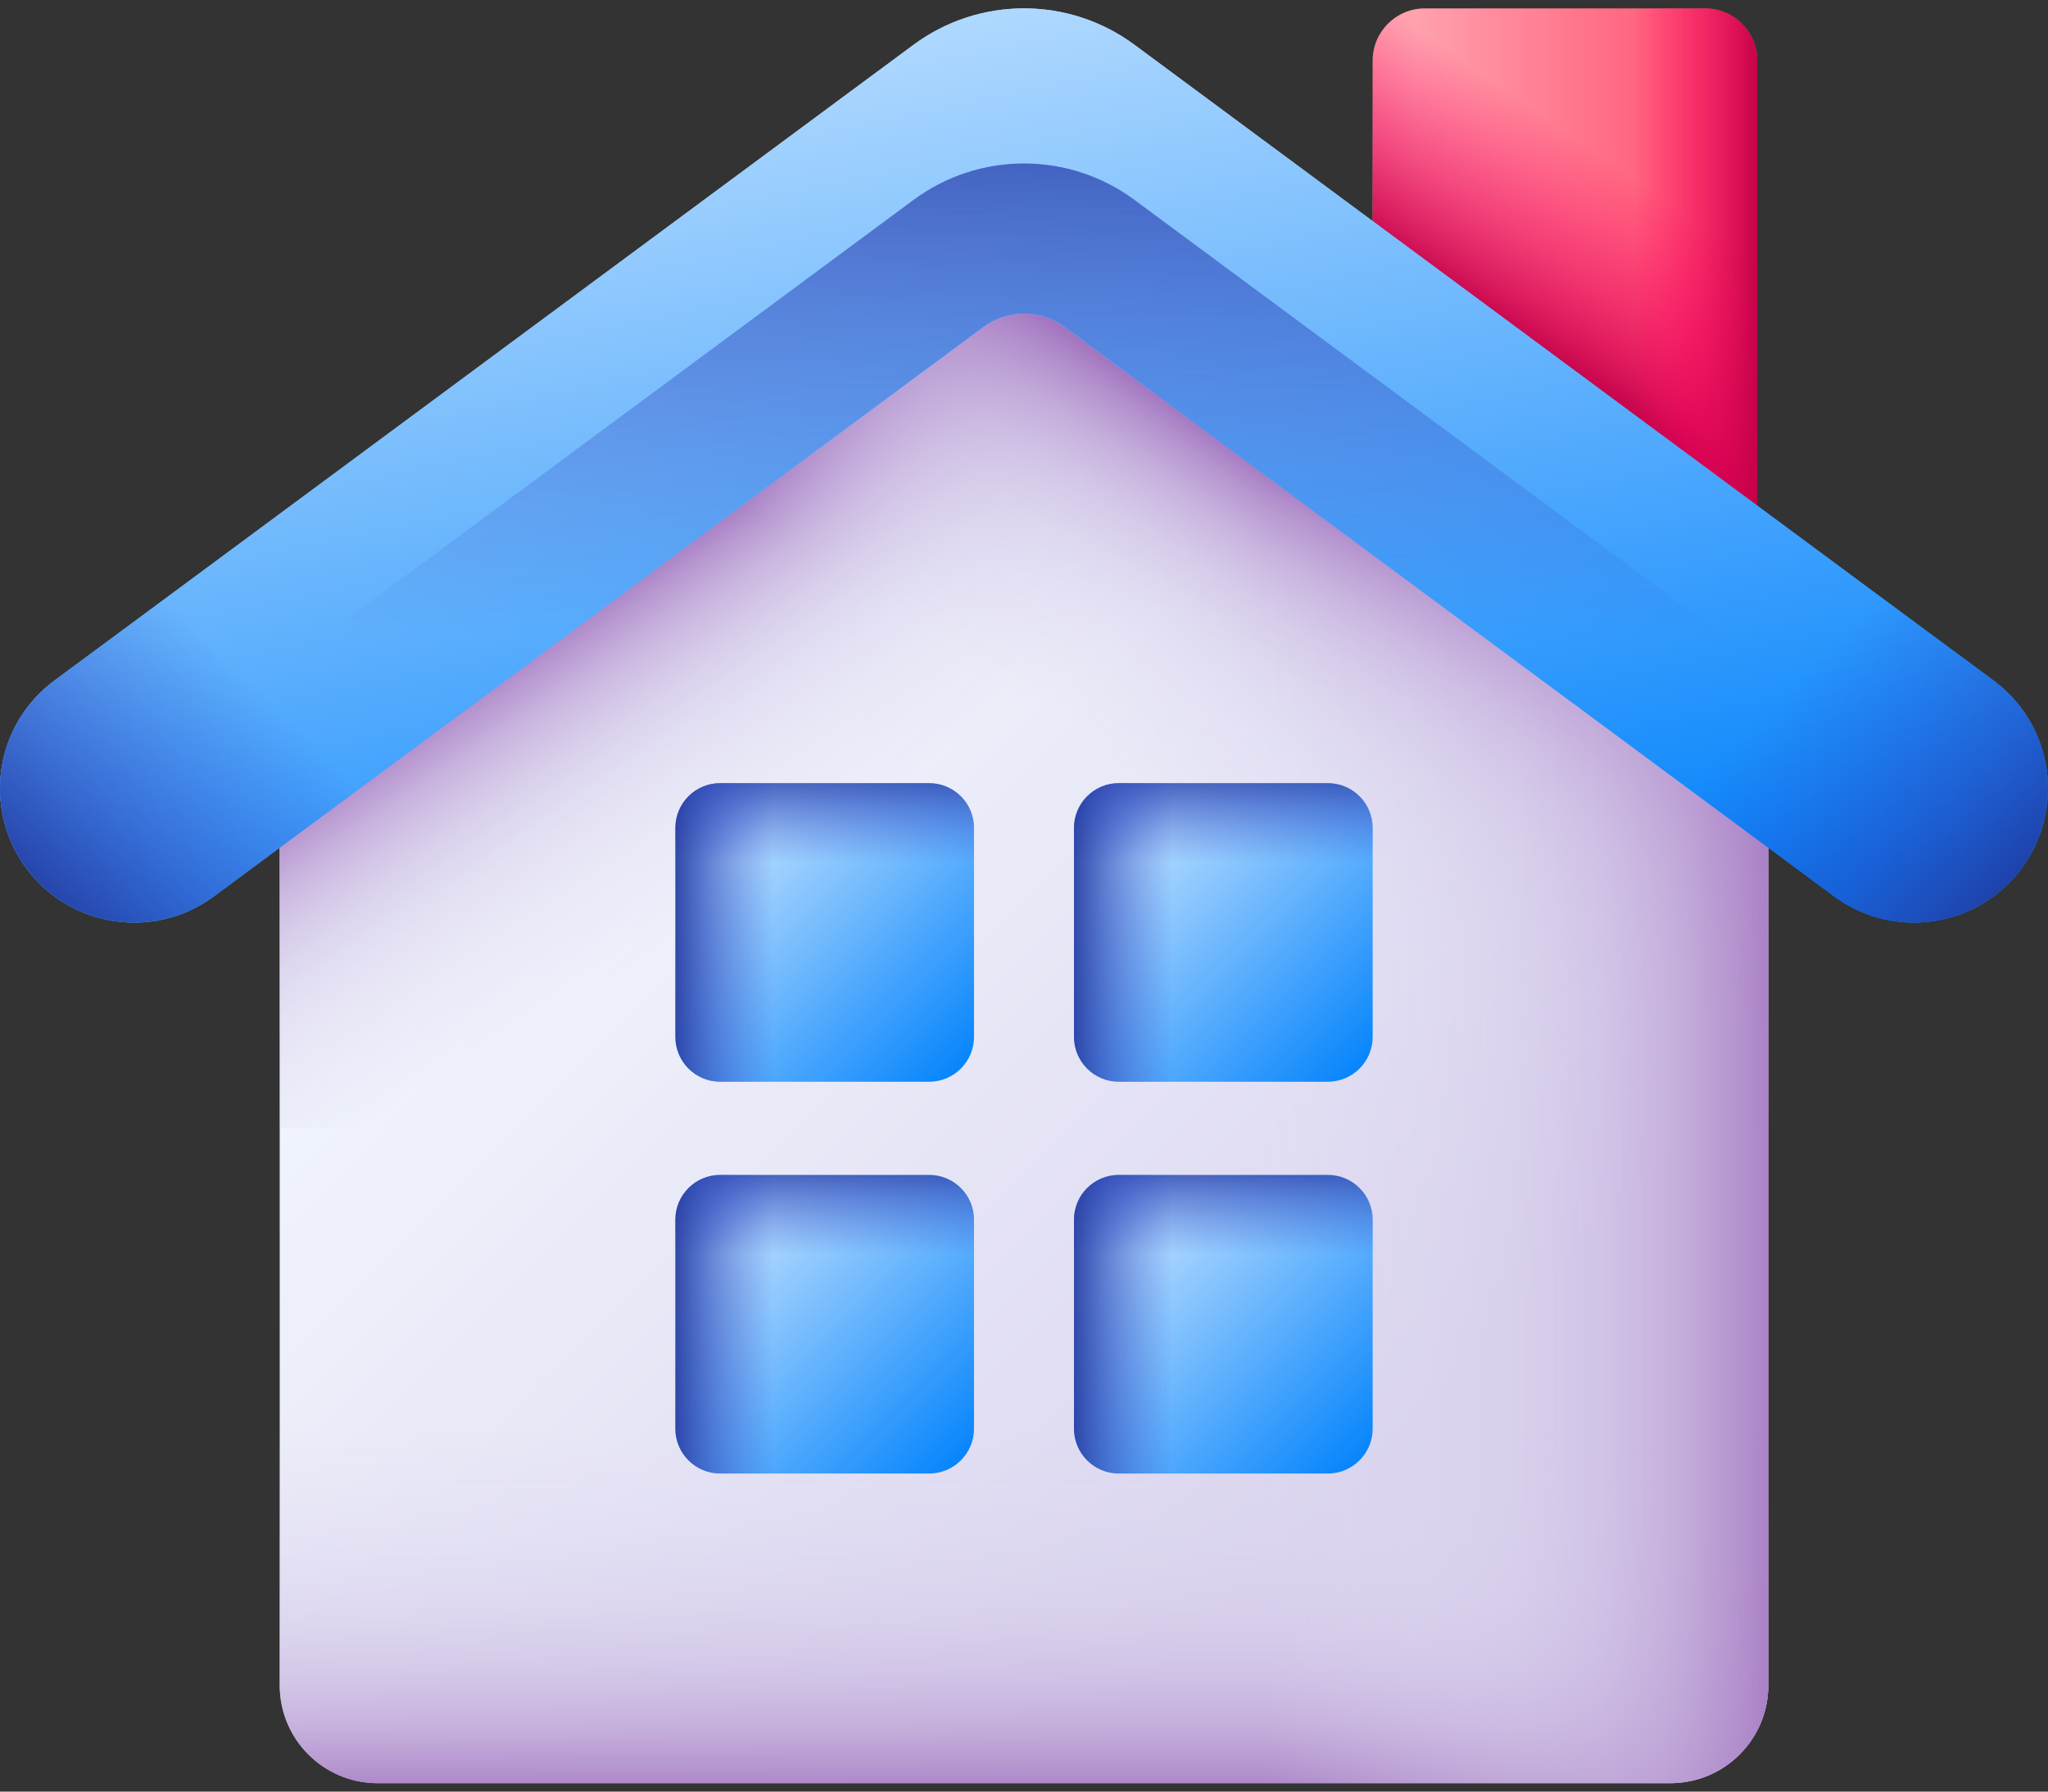 <svg width="64" height="56" viewBox="0 0 64 56" fill="none" xmlns="http://www.w3.org/2000/svg">
<rect x="0" y="0" width="64" height="56" fill="#333333" stroke="none"/>
<path d="M54.913 17.785H42.896V1.893C42.896 0.992 43.626 0.262 44.527 0.262H53.282C54.183 0.262 54.913 0.992 54.913 1.893V17.785H54.913Z" fill="url(#paint0_linear_3620_6283)"/>
<path d="M54.913 17.785H42.896V1.893C42.896 0.992 43.626 0.262 44.527 0.262H53.282C54.183 0.262 54.913 0.992 54.913 1.893V17.785H54.913Z" fill="url(#paint1_linear_3620_6283)"/>
<path d="M54.913 1.892V17.784H47.511V0.262H53.283C54.182 0.262 54.913 0.991 54.913 1.892Z" fill="url(#paint2_linear_3620_6283)"/>
<path d="M55.26 21.622V52.676C55.26 54.367 53.889 55.737 52.198 55.737H11.802C10.111 55.737 8.741 54.367 8.741 52.676V21.622L25.498 9.219H38.502L55.26 21.622Z" fill="url(#paint3_linear_3620_6283)"/>
<path d="M8.741 35.27V52.676C8.741 54.367 10.111 55.738 11.802 55.738H52.198C53.889 55.738 55.26 54.367 55.26 52.676V35.27H8.741Z" fill="url(#paint4_linear_3620_6283)"/>
<path d="M55.26 21.622V35.269H8.74V21.622L25.498 9.219H38.502L55.26 21.622Z" fill="url(#paint5_linear_3620_6283)"/>
<path d="M8.74 21.622V35.269H55.26V21.622L38.502 9.219H25.498L8.74 21.622Z" fill="url(#paint6_linear_3620_6283)"/>
<path d="M32 9.219V55.737H52.198C53.889 55.737 55.259 54.367 55.259 52.676V21.622L38.502 9.219H32Z" fill="url(#paint7_linear_3620_6283)"/>
<path d="M33.276 10.224L57.312 28.015C59.277 29.469 62.064 28.941 63.361 26.869C64.522 25.013 64.061 22.576 62.301 21.273L35.452 1.4C33.401 -0.118 30.599 -0.118 28.548 1.4L1.699 21.273C-0.061 22.576 -0.522 25.013 0.639 26.869C1.936 28.941 4.723 29.469 6.688 28.015L30.724 10.224C31.093 9.951 31.541 9.803 32 9.803C32.459 9.803 32.907 9.951 33.276 10.224Z" fill="url(#paint8_linear_3620_6283)"/>
<path d="M33.276 10.224L57.312 28.015C59.277 29.469 62.064 28.941 63.361 26.869C64.522 25.013 64.061 22.576 62.301 21.273L35.452 1.4C33.401 -0.118 30.599 -0.118 28.548 1.4L1.699 21.273C-0.061 22.576 -0.522 25.013 0.639 26.869C1.936 28.941 4.723 29.469 6.688 28.015L30.724 10.224C31.093 9.951 31.541 9.803 32 9.803C32.459 9.803 32.907 9.951 33.276 10.224Z" fill="url(#paint9_linear_3620_6283)"/>
<path d="M63.344 26.893L35.452 6.248C33.401 4.73 30.599 4.73 28.548 6.248L0.656 26.893C1.96 28.944 4.732 29.462 6.688 28.014L30.724 10.223C31.093 9.95 31.541 9.802 32 9.802C32.459 9.802 32.907 9.95 33.276 10.223L57.312 28.014C59.269 29.462 62.041 28.944 63.344 26.893Z" fill="url(#paint10_linear_3620_6283)"/>
<path d="M42.895 17.344L57.311 28.014C59.276 29.468 62.064 28.94 63.361 26.868C64.522 25.012 64.06 22.576 62.301 21.273L48.891 11.348L42.895 17.344Z" fill="url(#paint11_linear_3620_6283)"/>
<path d="M21.104 17.344L6.688 28.014C4.723 29.468 1.936 28.94 0.639 26.868C-0.522 25.012 -0.061 22.576 1.699 21.273L15.108 11.348L21.104 17.344Z" fill="url(#paint12_linear_3620_6283)"/>
<path d="M29.036 33.812H22.506C21.732 33.812 21.105 33.184 21.105 32.41V25.88C21.105 25.106 21.732 24.479 22.506 24.479H29.036C29.81 24.479 30.438 25.106 30.438 25.88V32.41C30.438 33.184 29.81 33.812 29.036 33.812Z" fill="url(#paint13_linear_3620_6283)"/>
<path d="M29.036 33.812H22.506C21.732 33.812 21.105 33.184 21.105 32.41V25.88C21.105 25.106 21.732 24.479 22.506 24.479H29.036C29.81 24.479 30.438 25.106 30.438 25.88V32.41C30.438 33.184 29.81 33.812 29.036 33.812Z" fill="url(#paint14_linear_3620_6283)"/>
<path d="M29.036 33.812H22.506C21.732 33.812 21.105 33.184 21.105 32.41V25.88C21.105 25.106 21.732 24.479 22.506 24.479H29.036C29.81 24.479 30.438 25.106 30.438 25.88V32.41C30.438 33.184 29.81 33.812 29.036 33.812Z" fill="url(#paint15_linear_3620_6283)"/>
<path d="M41.494 33.812H34.964C34.19 33.812 33.562 33.184 33.562 32.41V25.88C33.562 25.106 34.19 24.479 34.964 24.479H41.494C42.268 24.479 42.896 25.106 42.896 25.88V32.41C42.896 33.184 42.268 33.812 41.494 33.812Z" fill="url(#paint16_linear_3620_6283)"/>
<path d="M41.494 33.812H34.964C34.19 33.812 33.562 33.184 33.562 32.41V25.88C33.562 25.106 34.19 24.479 34.964 24.479H41.494C42.268 24.479 42.896 25.106 42.896 25.88V32.41C42.896 33.184 42.268 33.812 41.494 33.812Z" fill="url(#paint17_linear_3620_6283)"/>
<path d="M41.494 33.812H34.964C34.19 33.812 33.562 33.184 33.562 32.41V25.88C33.562 25.106 34.19 24.479 34.964 24.479H41.494C42.268 24.479 42.896 25.106 42.896 25.88V32.41C42.896 33.184 42.268 33.812 41.494 33.812Z" fill="url(#paint18_linear_3620_6283)"/>
<path d="M29.036 46.058H22.506C21.732 46.058 21.105 45.43 21.105 44.656V38.126C21.105 37.352 21.732 36.725 22.506 36.725H29.036C29.81 36.725 30.438 37.352 30.438 38.126V44.656C30.438 45.43 29.81 46.058 29.036 46.058Z" fill="url(#paint19_linear_3620_6283)"/>
<path d="M29.036 46.058H22.506C21.732 46.058 21.105 45.43 21.105 44.656V38.126C21.105 37.352 21.732 36.725 22.506 36.725H29.036C29.81 36.725 30.438 37.352 30.438 38.126V44.656C30.438 45.43 29.81 46.058 29.036 46.058Z" fill="url(#paint20_linear_3620_6283)"/>
<path d="M29.036 46.058H22.506C21.732 46.058 21.105 45.43 21.105 44.656V38.126C21.105 37.352 21.732 36.725 22.506 36.725H29.036C29.81 36.725 30.438 37.352 30.438 38.126V44.656C30.438 45.43 29.81 46.058 29.036 46.058Z" fill="url(#paint21_linear_3620_6283)"/>
<path d="M41.494 46.058H34.964C34.19 46.058 33.562 45.43 33.562 44.656V38.126C33.562 37.352 34.19 36.725 34.964 36.725H41.494C42.268 36.725 42.896 37.352 42.896 38.126V44.656C42.896 45.43 42.268 46.058 41.494 46.058Z" fill="url(#paint22_linear_3620_6283)"/>
<path d="M41.494 46.058H34.964C34.19 46.058 33.562 45.43 33.562 44.656V38.126C33.562 37.352 34.19 36.725 34.964 36.725H41.494C42.268 36.725 42.896 37.352 42.896 38.126V44.656C42.896 45.43 42.268 46.058 41.494 46.058Z" fill="url(#paint23_linear_3620_6283)"/>
<path d="M41.494 46.058H34.964C34.19 46.058 33.562 45.43 33.562 44.656V38.126C33.562 37.352 34.19 36.725 34.964 36.725H41.494C42.268 36.725 42.896 37.352 42.896 38.126V44.656C42.896 45.43 42.268 46.058 41.494 46.058Z" fill="url(#paint24_linear_3620_6283)"/>
<defs>
<linearGradient id="paint0_linear_3620_6283" x1="44.242" y1="9.023" x2="54.991" y2="9.023" gradientUnits="userSpaceOnUse">
<stop stop-color="#FFA1AE"/>
<stop offset="1" stop-color="#FF4565"/>
</linearGradient>
<linearGradient id="paint1_linear_3620_6283" x1="51.487" y1="5.791" x2="47.9" y2="11.065" gradientUnits="userSpaceOnUse">
<stop stop-color="#FE0364" stop-opacity="0"/>
<stop offset="0.234" stop-color="#F90362" stop-opacity="0.234"/>
<stop offset="0.517" stop-color="#EA035B" stop-opacity="0.517"/>
<stop offset="0.824" stop-color="#D20250" stop-opacity="0.824"/>
<stop offset="1" stop-color="#C00148"/>
</linearGradient>
<linearGradient id="paint2_linear_3620_6283" x1="51.068" y1="9.023" x2="55.032" y2="9.023" gradientUnits="userSpaceOnUse">
<stop stop-color="#FE0364" stop-opacity="0"/>
<stop offset="0.234" stop-color="#F90362" stop-opacity="0.234"/>
<stop offset="0.517" stop-color="#EA035B" stop-opacity="0.517"/>
<stop offset="0.824" stop-color="#D20250" stop-opacity="0.824"/>
<stop offset="1" stop-color="#C00148"/>
</linearGradient>
<linearGradient id="paint3_linear_3620_6283" x1="13.768" y1="19.551" x2="41.604" y2="47.387" gradientUnits="userSpaceOnUse">
<stop stop-color="#F5FBFF"/>
<stop offset="1" stop-color="#DBD5EF"/>
</linearGradient>
<linearGradient id="paint4_linear_3620_6283" x1="32" y1="44.624" x2="32" y2="56.457" gradientUnits="userSpaceOnUse">
<stop stop-color="#DBD5EF" stop-opacity="0"/>
<stop offset="0.285" stop-color="#D9D2EE" stop-opacity="0.285"/>
<stop offset="0.474" stop-color="#D4C9E9" stop-opacity="0.474"/>
<stop offset="0.635" stop-color="#CBBAE2" stop-opacity="0.635"/>
<stop offset="0.779" stop-color="#BFA5D7" stop-opacity="0.78"/>
<stop offset="0.913" stop-color="#AF8ACA" stop-opacity="0.913"/>
<stop offset="1" stop-color="#A274BF"/>
</linearGradient>
<linearGradient id="paint5_linear_3620_6283" x1="28.929" y1="23.916" x2="23.161" y2="15.407" gradientUnits="userSpaceOnUse">
<stop stop-color="#DBD5EF" stop-opacity="0"/>
<stop offset="0.285" stop-color="#D9D2EE" stop-opacity="0.285"/>
<stop offset="0.474" stop-color="#D4C9E9" stop-opacity="0.474"/>
<stop offset="0.635" stop-color="#CBBAE2" stop-opacity="0.635"/>
<stop offset="0.779" stop-color="#BFA5D7" stop-opacity="0.78"/>
<stop offset="0.913" stop-color="#AF8ACA" stop-opacity="0.913"/>
<stop offset="1" stop-color="#A274BF"/>
</linearGradient>
<linearGradient id="paint6_linear_3620_6283" x1="35.071" y1="23.916" x2="40.84" y2="15.407" gradientUnits="userSpaceOnUse">
<stop stop-color="#DBD5EF" stop-opacity="0"/>
<stop offset="0.285" stop-color="#D9D2EE" stop-opacity="0.285"/>
<stop offset="0.474" stop-color="#D4C9E9" stop-opacity="0.474"/>
<stop offset="0.635" stop-color="#CBBAE2" stop-opacity="0.635"/>
<stop offset="0.779" stop-color="#BFA5D7" stop-opacity="0.78"/>
<stop offset="0.913" stop-color="#AF8ACA" stop-opacity="0.913"/>
<stop offset="1" stop-color="#A274BF"/>
</linearGradient>
<linearGradient id="paint7_linear_3620_6283" x1="39.484" y1="32.478" x2="55.943" y2="32.478" gradientUnits="userSpaceOnUse">
<stop stop-color="#DBD5EF" stop-opacity="0"/>
<stop offset="0.285" stop-color="#D9D2EE" stop-opacity="0.285"/>
<stop offset="0.474" stop-color="#D4C9E9" stop-opacity="0.474"/>
<stop offset="0.635" stop-color="#CBBAE2" stop-opacity="0.635"/>
<stop offset="0.779" stop-color="#BFA5D7" stop-opacity="0.78"/>
<stop offset="0.913" stop-color="#AF8ACA" stop-opacity="0.913"/>
<stop offset="1" stop-color="#A274BF"/>
</linearGradient>
<linearGradient id="paint8_linear_3620_6283" x1="26.991" y1="0.471" x2="33.624" y2="32.486" gradientUnits="userSpaceOnUse">
<stop stop-color="#B3DAFE"/>
<stop offset="1" stop-color="#0182FC"/>
</linearGradient>
<linearGradient id="paint9_linear_3620_6283" x1="26.991" y1="0.471" x2="33.624" y2="32.486" gradientUnits="userSpaceOnUse">
<stop stop-color="#B3DAFE"/>
<stop offset="1" stop-color="#0182FC"/>
</linearGradient>
<linearGradient id="paint10_linear_3620_6283" x1="32" y1="19.867" x2="32" y2="-0.138" gradientUnits="userSpaceOnUse">
<stop stop-color="#314DC9" stop-opacity="0"/>
<stop offset="0.276" stop-color="#304BC4" stop-opacity="0.276"/>
<stop offset="0.563" stop-color="#2B45B8" stop-opacity="0.563"/>
<stop offset="0.854" stop-color="#243BA3" stop-opacity="0.854"/>
<stop offset="1" stop-color="#1F3596"/>
</linearGradient>
<linearGradient id="paint11_linear_3620_6283" x1="55.398" y1="22.076" x2="62.667" y2="29.344" gradientUnits="userSpaceOnUse">
<stop stop-color="#314DC9" stop-opacity="0"/>
<stop offset="0.276" stop-color="#304BC4" stop-opacity="0.276"/>
<stop offset="0.563" stop-color="#2B45B8" stop-opacity="0.563"/>
<stop offset="0.854" stop-color="#243BA3" stop-opacity="0.854"/>
<stop offset="1" stop-color="#1F3596"/>
</linearGradient>
<linearGradient id="paint12_linear_3620_6283" x1="8.602" y1="22.075" x2="1.333" y2="29.344" gradientUnits="userSpaceOnUse">
<stop stop-color="#314DC9" stop-opacity="0"/>
<stop offset="0.276" stop-color="#304BC4" stop-opacity="0.276"/>
<stop offset="0.563" stop-color="#2B45B8" stop-opacity="0.563"/>
<stop offset="0.854" stop-color="#243BA3" stop-opacity="0.854"/>
<stop offset="1" stop-color="#1F3596"/>
</linearGradient>
<linearGradient id="paint13_linear_3620_6283" x1="23.155" y1="26.529" x2="30.282" y2="33.656" gradientUnits="userSpaceOnUse">
<stop stop-color="#B3DAFE"/>
<stop offset="1" stop-color="#0182FC"/>
</linearGradient>
<linearGradient id="paint14_linear_3620_6283" x1="25.771" y1="26.976" x2="25.771" y2="23.692" gradientUnits="userSpaceOnUse">
<stop stop-color="#314DC9" stop-opacity="0"/>
<stop offset="0.276" stop-color="#304BC4" stop-opacity="0.276"/>
<stop offset="0.563" stop-color="#2B45B8" stop-opacity="0.563"/>
<stop offset="0.854" stop-color="#243BA3" stop-opacity="0.854"/>
<stop offset="1" stop-color="#1F3596"/>
</linearGradient>
<linearGradient id="paint15_linear_3620_6283" x1="24.166" y1="29.145" x2="20.768" y2="29.145" gradientUnits="userSpaceOnUse">
<stop stop-color="#314DC9" stop-opacity="0"/>
<stop offset="0.276" stop-color="#304BC4" stop-opacity="0.276"/>
<stop offset="0.563" stop-color="#2B45B8" stop-opacity="0.563"/>
<stop offset="0.854" stop-color="#243BA3" stop-opacity="0.854"/>
<stop offset="1" stop-color="#1F3596"/>
</linearGradient>
<linearGradient id="paint16_linear_3620_6283" x1="35.613" y1="26.529" x2="42.74" y2="33.656" gradientUnits="userSpaceOnUse">
<stop stop-color="#B3DAFE"/>
<stop offset="1" stop-color="#0182FC"/>
</linearGradient>
<linearGradient id="paint17_linear_3620_6283" x1="38.229" y1="26.976" x2="38.229" y2="23.692" gradientUnits="userSpaceOnUse">
<stop stop-color="#314DC9" stop-opacity="0"/>
<stop offset="0.276" stop-color="#304BC4" stop-opacity="0.276"/>
<stop offset="0.563" stop-color="#2B45B8" stop-opacity="0.563"/>
<stop offset="0.854" stop-color="#243BA3" stop-opacity="0.854"/>
<stop offset="1" stop-color="#1F3596"/>
</linearGradient>
<linearGradient id="paint18_linear_3620_6283" x1="36.624" y1="29.145" x2="33.227" y2="29.145" gradientUnits="userSpaceOnUse">
<stop stop-color="#314DC9" stop-opacity="0"/>
<stop offset="0.276" stop-color="#304BC4" stop-opacity="0.276"/>
<stop offset="0.563" stop-color="#2B45B8" stop-opacity="0.563"/>
<stop offset="0.854" stop-color="#243BA3" stop-opacity="0.854"/>
<stop offset="1" stop-color="#1F3596"/>
</linearGradient>
<linearGradient id="paint19_linear_3620_6283" x1="23.155" y1="38.775" x2="30.282" y2="45.902" gradientUnits="userSpaceOnUse">
<stop stop-color="#B3DAFE"/>
<stop offset="1" stop-color="#0182FC"/>
</linearGradient>
<linearGradient id="paint20_linear_3620_6283" x1="25.771" y1="39.222" x2="25.771" y2="35.938" gradientUnits="userSpaceOnUse">
<stop stop-color="#314DC9" stop-opacity="0"/>
<stop offset="0.276" stop-color="#304BC4" stop-opacity="0.276"/>
<stop offset="0.563" stop-color="#2B45B8" stop-opacity="0.563"/>
<stop offset="0.854" stop-color="#243BA3" stop-opacity="0.854"/>
<stop offset="1" stop-color="#1F3596"/>
</linearGradient>
<linearGradient id="paint21_linear_3620_6283" x1="24.166" y1="41.391" x2="20.768" y2="41.391" gradientUnits="userSpaceOnUse">
<stop stop-color="#314DC9" stop-opacity="0"/>
<stop offset="0.276" stop-color="#304BC4" stop-opacity="0.276"/>
<stop offset="0.563" stop-color="#2B45B8" stop-opacity="0.563"/>
<stop offset="0.854" stop-color="#243BA3" stop-opacity="0.854"/>
<stop offset="1" stop-color="#1F3596"/>
</linearGradient>
<linearGradient id="paint22_linear_3620_6283" x1="35.613" y1="38.775" x2="42.74" y2="45.902" gradientUnits="userSpaceOnUse">
<stop stop-color="#B3DAFE"/>
<stop offset="1" stop-color="#0182FC"/>
</linearGradient>
<linearGradient id="paint23_linear_3620_6283" x1="38.229" y1="39.222" x2="38.229" y2="35.938" gradientUnits="userSpaceOnUse">
<stop stop-color="#314DC9" stop-opacity="0"/>
<stop offset="0.276" stop-color="#304BC4" stop-opacity="0.276"/>
<stop offset="0.563" stop-color="#2B45B8" stop-opacity="0.563"/>
<stop offset="0.854" stop-color="#243BA3" stop-opacity="0.854"/>
<stop offset="1" stop-color="#1F3596"/>
</linearGradient>
<linearGradient id="paint24_linear_3620_6283" x1="36.624" y1="41.391" x2="33.227" y2="41.391" gradientUnits="userSpaceOnUse">
<stop stop-color="#314DC9" stop-opacity="0"/>
<stop offset="0.276" stop-color="#304BC4" stop-opacity="0.276"/>
<stop offset="0.563" stop-color="#2B45B8" stop-opacity="0.563"/>
<stop offset="0.854" stop-color="#243BA3" stop-opacity="0.854"/>
<stop offset="1" stop-color="#1F3596"/>
</linearGradient>
</defs>
</svg>

